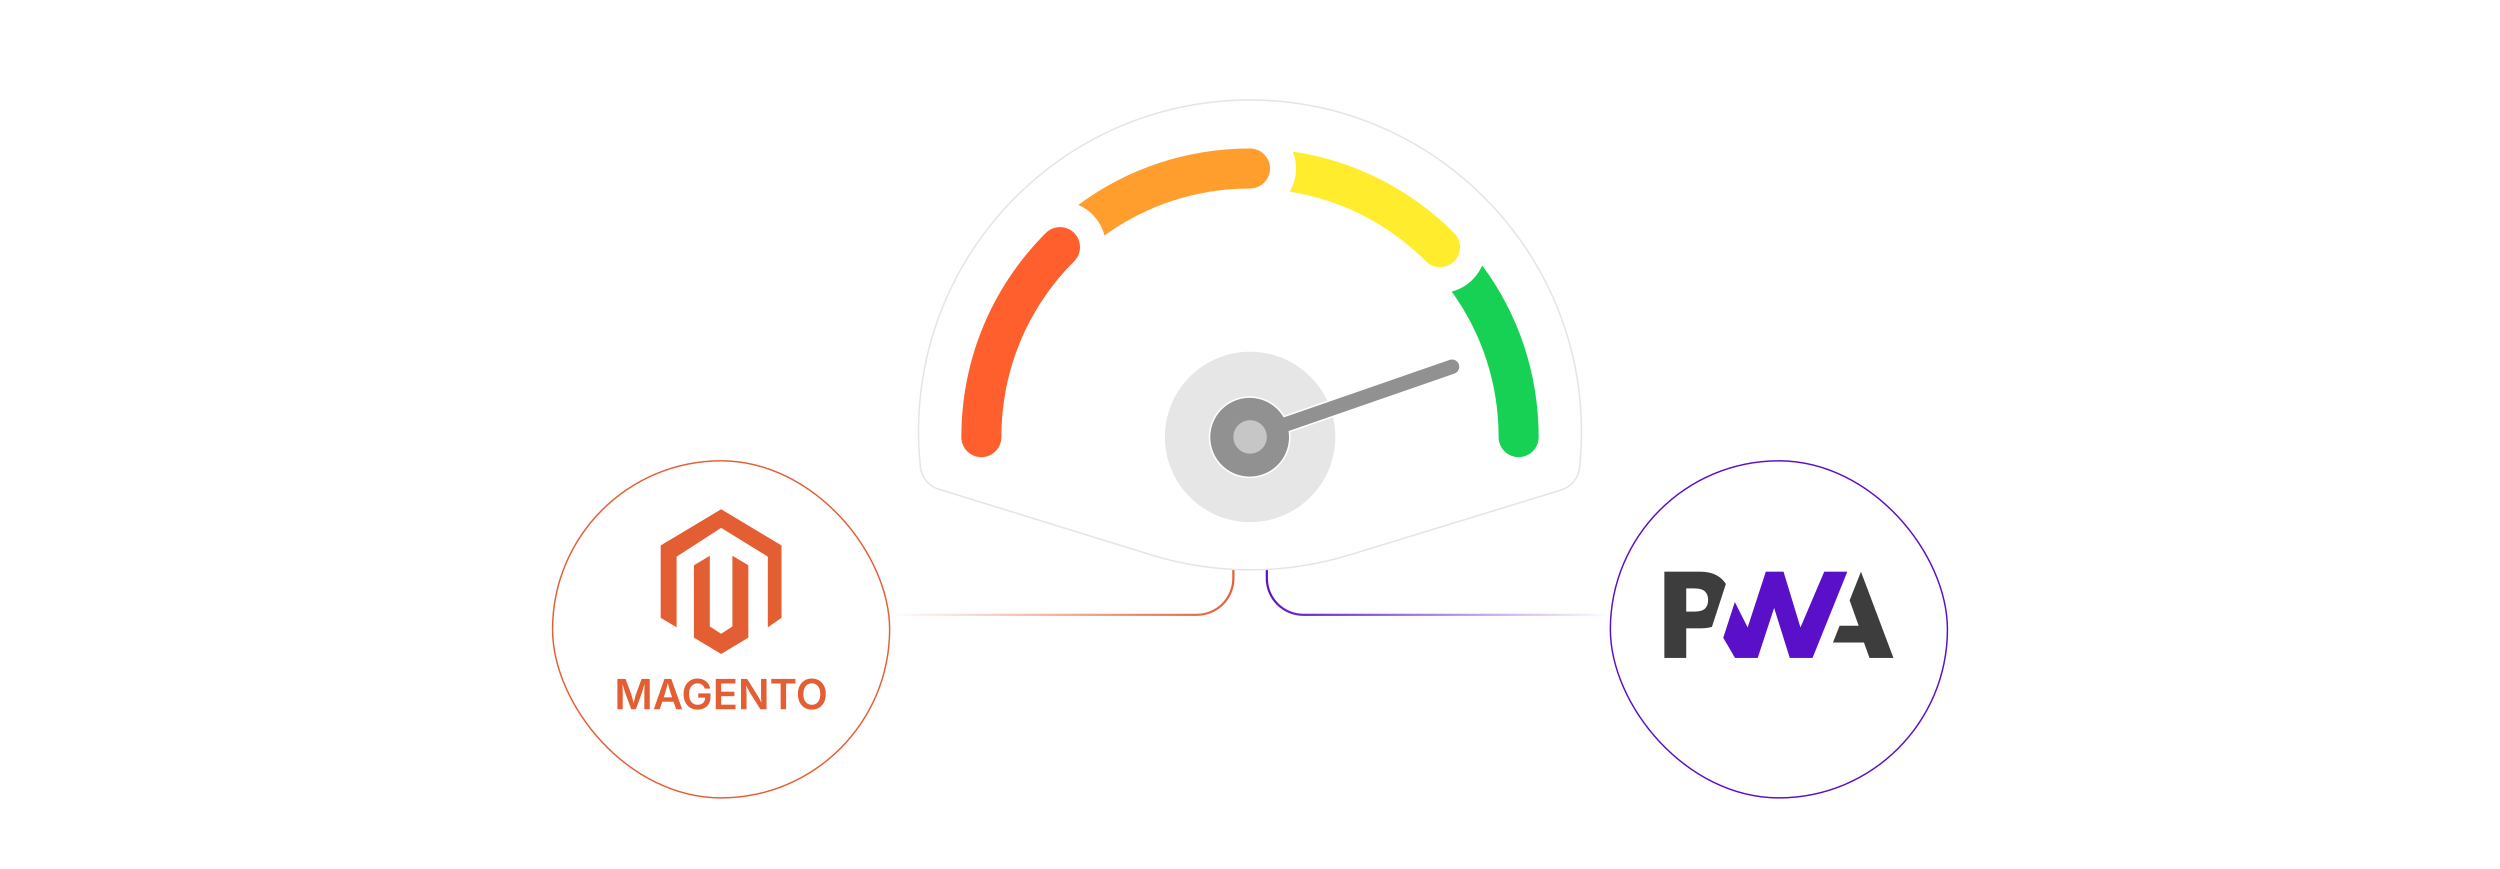 <?xml version="1.0" encoding="UTF-8"?><svg id="_02-Faster-Loading-and-Performance" xmlns="http://www.w3.org/2000/svg" xmlns:xlink="http://www.w3.org/1999/xlink" viewBox="0 0 860 298.867"><defs><linearGradient id="linear-gradient" x1="306.036" y1="201.523" x2="424.656" y2="201.523" gradientUnits="userSpaceOnUse"><stop offset="0" stop-color="#fff"/><stop offset="1" stop-color="#e45e34"/></linearGradient><linearGradient id="linear-gradient-2" x1="435.411" y1="201.523" x2="554.032" y2="201.523" gradientUnits="userSpaceOnUse"><stop offset="0" stop-color="#5a0fc8"/><stop offset="1" stop-color="#fff"/></linearGradient><filter id="drop-shadow-1" filterUnits="userSpaceOnUse"><feOffset dx="0" dy="5"/><feGaussianBlur result="blur" stdDeviation="4"/><feFlood flood-color="#333" flood-opacity=".09"/><feComposite in2="blur" operator="in"/><feComposite in="SourceGraphic"/></filter><filter id="drop-shadow-2" filterUnits="userSpaceOnUse"><feOffset dx="0" dy="5"/><feGaussianBlur result="blur-2" stdDeviation="4"/><feFlood flood-color="#333" flood-opacity=".09"/><feComposite in2="blur-2" operator="in"/><feComposite in="SourceGraphic"/></filter><filter id="drop-shadow-3" filterUnits="userSpaceOnUse"><feOffset dx="0" dy="5"/><feGaussianBlur result="blur-3" stdDeviation="4"/><feFlood flood-color="#333" flood-opacity=".09"/><feComposite in2="blur-3" operator="in"/><feComposite in="SourceGraphic"/></filter></defs><path d="M306.036,211.498h105.658c6.952,0,12.588-5.636,12.588-12.588v-7.737" fill="none" stroke="url(#linear-gradient)" stroke-miterlimit="10" stroke-width=".75"/><path d="M554.032,211.498h-105.658c-6.952,0-12.588-5.636-12.588-12.588v-7.737" fill="none" stroke="url(#linear-gradient-2)" stroke-miterlimit="10" stroke-width=".75"/><g filter="url(#drop-shadow-1)"><path d="M543.342,156.001c.502-4.575.733-9.229.676-13.947-.756-62.615-52.526-113.284-115.142-112.656-63.35.635-113.964,52.726-112.886,115.965.059,3.474.273,6.909.635,10.298.38,3.553,2.811,6.551,6.225,7.606l73.027,22.581c22.233,6.875,46.02,6.901,68.268.076l72.958-22.381c3.399-1.043,5.85-4.009,6.238-7.543Z" fill="#fff" stroke="#e5e5e5" stroke-miterlimit="10" stroke-width=".527"/><path d="M509.877,86.311c-.77,1.775-1.867,3.441-3.318,4.892-2.061,2.061-4.553,3.419-7.183,4.106,10.48,14.47,16.152,31.821,16.152,50.062,0,3.802,3.082,6.884,6.884,6.884,3.802,0,6.884-3.082,6.884-6.884,0-21.567-6.813-42.075-19.419-59.06Z" fill="#16d154" stroke-width="0"/><path d="M500.231,75.14c-15.232-15.232-34.558-24.902-55.514-27.99.711,1.8,1.115,3.756,1.115,5.81,0,2.913-.8,5.633-2.173,7.978,17.672,2.814,33.957,11.059,46.836,23.938,1.344,1.344,3.106,2.016,4.868,2.016,1.762,0,3.524-.672,4.867-2.016,2.688-2.688,2.689-7.047 0-9.736Z" fill="#ffed2d" stroke-width="0"/><path d="M430,46.075c-21.568,0-42.076,6.813-59.06,19.419,1.775.77,3.442,1.867,4.893,3.318,2.061,2.061,3.419,4.553,4.106,7.183,14.47-10.48,31.821-16.152,50.062-16.152,3.802,0,6.884-3.082,6.884-6.884s-3.082-6.884-6.884-6.884Z" fill="#ff9d2d" stroke-width="0"/><path d="M337.588,152.255c-3.802,0-6.884-3.082-6.884-6.884,0-26.547,10.322-51.489,29.064-70.231,2.688-2.688,7.047-2.687,9.735,0,2.688,2.688,2.688,7.047-0,9.736-16.142,16.142-25.032,37.626-25.032,60.496,0,3.802-3.082,6.884-6.884,6.884Z" fill="#ff5e2d" stroke-width="0"/><circle cx="430.034" cy="145.301" r="29.311" transform="translate(23.21 346.637) rotate(-45)" fill="#e6e6e6" stroke-width="0"/><path d="M443.548,143.469l56.847-19.711c1.437-.498,2.198-2.067,1.699-3.504-.497-1.436-2.064-2.197-3.504-1.699l-56.884,19.723c-3.286-5.467-10.046-8.092-16.32-5.933-7.212,2.482-11.046,10.339-8.564,17.551,2.482,7.212,10.339,11.046,17.551,8.565,6.364-2.19,10.091-8.567,9.175-14.992Z" fill="#919191" stroke="#fff" stroke-miterlimit="10" stroke-width=".527"/><path d="M435.786,145.302c0,3.177-2.575,5.752-5.752,5.752-3.177,0-5.752-2.575-5.752-5.752,0-3.177,2.575-5.752,5.752-5.752,3.177,0,5.752,2.575,5.752,5.752Z" fill="#c6c6c6" stroke-width="0"/></g><rect x="553.964" y="153.521" width="115.954" height="115.954" rx="57.977" ry="57.977" fill="#fff" filter="url(#drop-shadow-2)" stroke="#5a0fc8" stroke-miterlimit="10" stroke-width=".505"/><polygon points="630.54 221.02 632.817 215.263 639.391 215.263 636.271 206.529 640.173 196.661 651.349 226.335 643.107 226.335 641.197 221.02 630.54 221.02" fill="#3d3d3d" stroke-width="0"/><polygon points="623.508 226.335 635.473 196.661 627.541 196.661 619.356 215.837 613.536 196.661 607.439 196.661 601.19 215.837 596.784 207.099 592.795 219.386 596.845 226.335 604.651 226.335 610.298 209.138 615.682 226.335 623.508 226.335" fill="#5a0fc8" stroke-width="0"/><path d="M580.063,216.149h4.886c1.48,0,2.798-.165,3.954-.496l1.264-3.893,3.531-10.879c-.269-.426-.576-.83-.922-1.21-1.813-2.007-4.466-3.01-7.958-3.01h-12.283v29.674h7.529v-10.187ZM586.53,203.488c.708.713,1.062,1.667,1.062,2.862,0,1.204-.311,2.159-.934,2.865-.683.784-1.94,1.176-3.772,1.176h-2.823v-7.972h2.844c1.707,0,2.915.356,3.623,1.069Z" fill="#3d3d3d" stroke-width="0"/><rect x="190.081" y="153.521" width="115.954" height="115.954" rx="57.977" ry="57.977" fill="#fff" filter="url(#drop-shadow-3)" stroke="#e45e34" stroke-miterlimit="10" stroke-width=".505"/><g id="LOGO"><polyline points="264.129 198.192 264.129 191.488 248.059 181.58 232.755 191.488 232.755 215.813 227.274 212.529 227.274 187.633 248.059 175.185 268.843 187.633 268.843 212.529 264.129 215.813 264.129 198.192" fill="#e45e34" stroke-width="0"/><polygon points="257.423 194.457 257.423 219.353 253.632 221.624 248.059 224.963 242.481 221.624 238.694 219.353 238.694 194.457 244.176 191.173 244.176 215.498 248.059 218.01 251.941 215.498 251.941 191.173 257.423 194.457" fill="#e45e34" stroke-width="0"/></g><path d="M212.385,243.979v-10.434h2.815l1.982,5.385c.07.201.148.458.234.774.086.315.175.655.266,1.019.091.364.177.72.259,1.068.082.348.15.655.207.921h-.378c.056-.261.125-.563.207-.907.082-.343.168-.698.259-1.064.091-.366.18-.708.266-1.026.086-.317.162-.579.228-.784l1.961-5.385h2.822v10.434h-1.863v-5.266c0-.224.002-.495.007-.812.004-.317.011-.658.021-1.022.009-.364.019-.731.028-1.103.009-.372.014-.725.014-1.061h.133c-.093.369-.195.746-.305,1.131-.109.385-.218.759-.326,1.12-.107.362-.209.695-.304.998-.096.304-.179.553-.249.75l-1.926,5.266h-1.59l-1.954-5.266c-.07-.196-.153-.442-.249-.739s-.198-.625-.308-.984-.219-.734-.329-1.124-.218-.774-.326-1.152h.154c.004.313.011.652.021,1.019.009.367.018.734.024,1.103.007.369.014.715.021,1.04.007.324.01.604.01.837v5.266h-1.834Z" fill="#e45e34" stroke-width="0"/><path d="M224.912,243.979l3.641-10.434h2.374l3.725,10.434h-2.052l-1.855-5.42c-.182-.56-.371-1.194-.567-1.901-.196-.707-.413-1.511-.651-2.412h.392c-.233.91-.445,1.722-.634,2.434s-.368,1.338-.536,1.88l-1.792,5.42h-2.045ZM227.034,241.395v-1.505h5.497v1.505h-5.497Z" fill="#e45e34" stroke-width="0"/><path d="M239.981,244.119c-.961,0-1.804-.217-2.528-.651s-1.288-1.05-1.694-1.849-.609-1.746-.609-2.843c0-1.125.209-2.088.627-2.889.417-.801.986-1.415,1.705-1.842.719-.427,1.533-.641,2.444-.641.574,0,1.11.084,1.607.252.497.168.94.408,1.331.718.39.311.709.678.959,1.103.25.425.415.892.494,1.4h-1.912c-.084-.28-.199-.53-.346-.749-.147-.22-.325-.409-.532-.567-.208-.159-.444-.279-.708-.36-.264-.082-.554-.123-.872-.123-.561,0-1.061.142-1.502.427-.441.285-.788.7-1.04,1.247s-.378,1.216-.378,2.01c0,.784.126,1.451.378,1.999.252.549.6.966,1.043,1.253.443.287.957.431,1.541.431.532,0,.993-.103,1.383-.308.39-.205.691-.497.903-.875.212-.378.319-.824.319-1.337l.427.07h-2.836v-1.471h4.223v1.253c0,.892-.19,1.663-.571,2.314s-.903,1.152-1.568,1.502c-.666.35-1.428.525-2.287.525Z" fill="#e45e34" stroke-width="0"/><path d="M246.221,243.979v-10.434h6.778v1.576h-4.909v2.815h4.544v1.554h-4.544v2.913h4.937v1.576h-6.807Z" fill="#e45e34" stroke-width="0"/><path d="M254.903,243.979v-10.434h2.115l3.606,5.749c.149.238.308.508.476.809.168.301.343.637.525,1.008.182.371.361.783.539,1.236h-.21c-.033-.393-.062-.795-.088-1.208-.025-.413-.044-.805-.056-1.177-.012-.371-.018-.685-.018-.941v-5.476h1.897v10.434h-2.122l-3.256-5.175c-.206-.332-.399-.658-.581-.98-.182-.322-.378-.686-.588-1.092s-.464-.896-.763-1.471h.266c.028.509.054.991.077,1.446s.043.862.06,1.222c.016.36.024.649.024.869v5.182h-1.905Z" fill="#e45e34" stroke-width="0"/><path d="M265.323,235.121v-1.576h8.305v1.576h-3.214v8.858h-1.87v-8.858h-3.221Z" fill="#e45e34" stroke-width="0"/><path d="M279.279,244.119c-.915,0-1.734-.212-2.458-.637s-1.294-1.037-1.712-1.835c-.418-.798-.627-1.757-.627-2.878,0-1.125.209-2.088.627-2.888.417-.801.988-1.414,1.712-1.838s1.543-.637,2.458-.637c.91,0,1.726.212,2.447.637s1.291,1.038,1.708,1.838c.418.8.627,1.763.627,2.888,0,1.121-.209,2.081-.627,2.882-.418.8-.987,1.412-1.708,1.834s-1.537.634-2.447.634ZM279.279,242.445c.564,0,1.065-.141,1.502-.423.437-.283.778-.698,1.026-1.247.247-.548.371-1.217.371-2.006,0-.798-.124-1.472-.371-2.02-.248-.548-.589-.964-1.026-1.247-.437-.282-.938-.423-1.502-.423-.57,0-1.074.142-1.513.427-.439.285-.783.702-1.033,1.25-.25.549-.375,1.22-.375,2.013,0,.789.125,1.457.375,2.003.25.546.594.961,1.033,1.247.439.285.943.427,1.513.427Z" fill="#e45e34" stroke-width="0"/></svg>